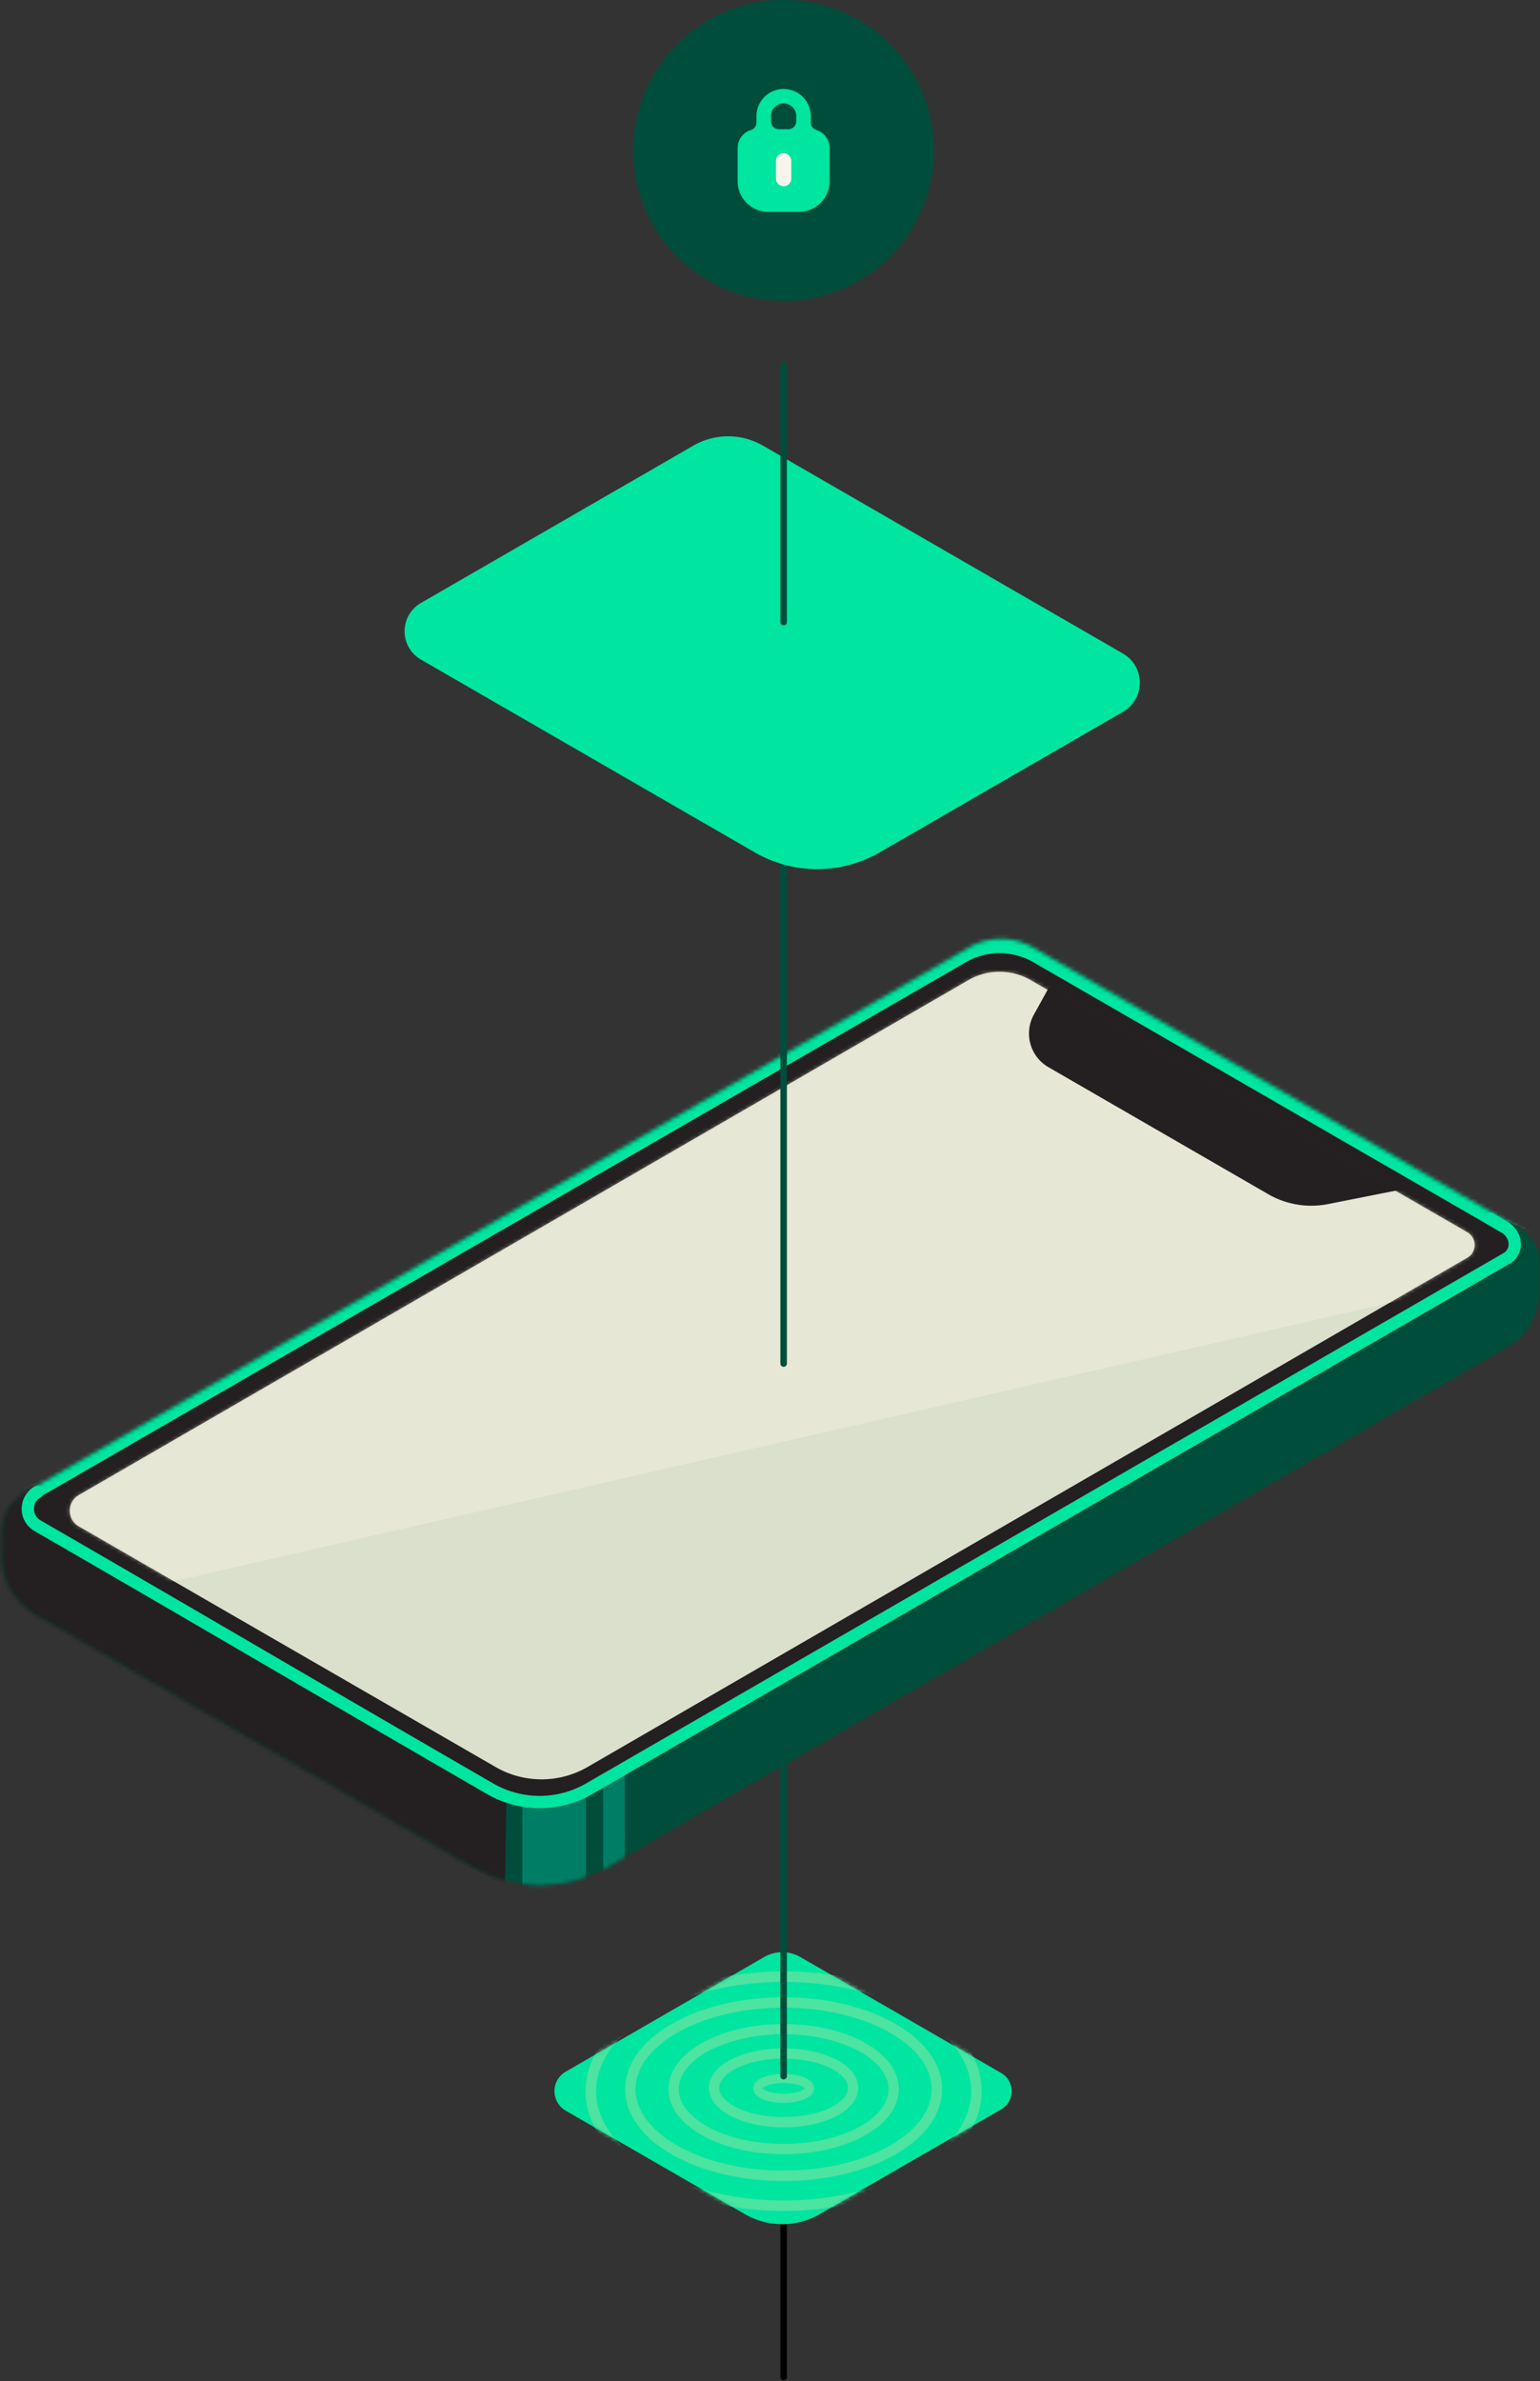 <svg width="390" height="603" viewBox="0 0 390 603" fill="none" xmlns="http://www.w3.org/2000/svg">
    <rect x="0" y="0" width="390" height="603" fill="#333333" stroke="none"/>
    <path d="M198.451 527.514v74.407" stroke="#000" stroke-width="1.654" stroke-linecap="round" stroke-linejoin="round"/>
    <path d="m188.638 560.688-45.361-26.197c-3.809-2.196-3.809-7.691 0-9.887l50.221-29.013a9.21 9.21 0 0 1 9.209 0l50.833 29.352c3.543 2.045 3.543 7.165 0 9.21l-45.951 26.535a18.952 18.952 0 0 1-18.951 0z" fill="#00E5A0"/>
    <mask id="6r7xdlzuxa" style="mask-type:luminance" maskUnits="userSpaceOnUse" x="140" y="494" width="117" height="70">
        <path d="m188.638 560.688-45.361-26.197c-3.809-2.196-3.809-7.691 0-9.887l50.221-29.013a9.21 9.21 0 0 1 9.209 0l50.833 29.352c3.543 2.045 3.543 7.165 0 9.21l-45.951 26.535a18.952 18.952 0 0 1-18.951 0z" fill="#fff"/>
    </mask>
    <g mask="url(#6r7xdlzuxa)" stroke="#4DE3A0" stroke-linecap="round" stroke-linejoin="round">
        <path d="M193.83 530.61c-2.549-.979-2.549-2.578 0-3.557 2.549-.979 6.689-.979 9.245 0 2.556.979 2.556 2.578 0 3.557-2.549.979-6.689.979-9.245 0z" stroke-width="2.32"/>
        <path d="M186.004 534.86c-6.876-3.399-6.876-8.908 0-12.307 6.876-3.399 18.022-3.399 24.898 0 6.876 3.399 6.876 8.908 0 12.307-6.876 3.398-18.022 3.398-24.898 0z" stroke-width="2.603"/>
        <path d="M171.006 544.544c-15.157-8.569-15.157-22.46 0-31.029 15.156-8.569 39.73-8.569 54.887 0 15.163 8.569 15.163 22.467 0 31.036-15.157 8.569-39.731 8.569-54.887 0v-.007z" stroke-width="2.642"/>
        <path d="M178.746 539.763c-10.887-5.934-10.887-15.547 0-21.481 10.879-5.933 28.527-5.933 39.414 0 10.886 5.934 10.886 15.547 0 21.481-10.887 5.933-28.528 5.933-39.414 0z" stroke-width="2.603"/>
        <path d="M163.928 550.053c-19.067-11.327-19.074-29.69-.008-41.017 19.066-11.327 49.977-11.327 69.05 0s19.073 29.697.007 41.024c-19.066 11.327-49.983 11.327-69.049 0v-.007z" stroke-width="2.664"/>
    </g>
    <path d="M198.451 363.656v162.079" stroke="#004D3B" stroke-width="1.654" stroke-linecap="round" stroke-linejoin="round"/>
    <path d="M385.145 311.283 261.633 239.95a16.243 16.243 0 0 0-16.244 0L5.897 378.266a11.116 11.116 0 0 0-5.551 9.62v6.265c0 6.071 3.24 11.687 8.496 14.726l110.422 63.772a34.802 34.802 0 0 0 34.813 0c75.846-43.804 151.693-87.607 227.547-131.418a16.447 16.447 0 0 0 8.215-14.236v-7.597a9.37 9.37 0 0 0-4.687-8.115h-.007z" fill="#004D3B"/>
    <mask id="5oxpxg4kkb" style="mask-type:luminance" maskUnits="userSpaceOnUse" x="0" y="237" width="390" height="241">
        <path d="M385.145 311.283 261.633 239.95a16.243 16.243 0 0 0-16.244 0L5.897 378.266a11.116 11.116 0 0 0-5.551 9.62v6.265c0 6.071 3.24 11.687 8.496 14.726l110.422 63.772a34.802 34.802 0 0 0 34.813 0c75.846-43.804 151.693-87.607 227.547-131.418a16.447 16.447 0 0 0 8.215-14.236v-7.597a9.37 9.37 0 0 0-4.687-8.115h-.007z" fill="#fff"/>
    </mask>
    <g mask="url(#5oxpxg4kkb)">
        <path d="M-35.222 405.709c9.936 14.287 96.95-22.553 155.394-57.708 72.577-43.667 76.552-69.979 116.318-70.433 48.472-.554 85.697 53.496 138.129 36.351a78.813 78.813 0 0 0 3.657-1.297c.655-.165-1.483-1.425-.828-1.591.137.086.346.216.605.36 1.598.907 3.211 1.829 4.659 1.361.518-.173 1.231-.59 1.252-1.095.015-.374-.352-.676-1.62-1.468a47.948 47.948 0 0 0-2.656-1.534c2.476.727 11.577 4.047 16.286 10.261 7.676 10.132 4.508 22.136 4.09 23.626.727-18.564-1.634-42.91-15.905-64.527-50.041-75.812-197.415-43.573-209.007-40.895C41.841 267.897-47.528 388.009-35.222 405.709z" fill="#00E5A0"/>
        <path d="M128.237 456.201c-.13 7.957-.26 15.914-.397 23.871l-4.464-5.048c-42.524-19.104-85.055-38.208-127.58-57.312 2.823-13.495.195-20.011-2.822-23.475-1.865-2.139-3.658-3.068-3.816-5.012-.403-5.041 11.03-10.11 21.716-13.84-2.412.799-4.032 2.088-3.975 3.283 0 .087.036.591.41.901.699.583 2.24.187 3.846-1.088 1.281-.482 2.57-.958 3.852-1.44 4.118.374 8.74 1.555 12.917 4.58 0 0 .029.021.057.036 1.901 1.346 30.097 22.301 100.248 74.537h.008v.007z" fill="#241F20"/>
        <path d="M148.382 443.629h-16.1V497.6h16.1v-53.971zM158.238 430.682h-5.486v53.971h5.486v-53.971z" fill="#007E65"/>
    </g>
    <path d="M10.533 387.381c38.802 22.41 74.796 43.177 113.598 65.587a25.054 25.054 0 0 0 25.063 0l231.428-133.672c2.679-1.548 2.664-5.422-.014-6.97-40.587-23.439-78.511-45.323-118.961-68.683a17.013 17.013 0 0 0-17.022 0L10.526 378.855c-3.283 1.894-3.276 6.633 0 8.534l.007-.008z" fill="#241F20"/>
    <path d="M19.952 386.52c36.05 20.825 69.496 40.116 105.554 60.941a23.27 23.27 0 0 0 23.286 0L371.594 318.5c2.491-1.441 2.477-5.041-.015-6.474-37.714-21.783-72.959-42.119-110.537-63.822a15.814 15.814 0 0 0-15.818 0L19.944 378.599c-3.045 1.764-3.038 6.164 0 7.928h.008v-.007z" fill="#DAE0CB"/>
    <mask id="3pmh4gtssc" style="mask-type:luminance" maskUnits="userSpaceOnUse" x="17" y="246" width="357" height="205">
        <path d="M19.952 386.518c36.05 20.825 69.496 40.116 105.554 60.942a23.273 23.273 0 0 0 23.285 0l222.803-128.962c2.491-1.441 2.477-5.041-.015-6.474-37.714-21.783-72.959-42.118-110.537-63.822a15.816 15.816 0 0 0-15.819 0L19.944 378.597c-3.045 1.764-3.038 6.164 0 7.928h.008v-.007z" fill="#fff"/>
    </mask>
    <g mask="url(#3pmh4gtssc)">
        <path opacity=".53" d="m462.577 94.988-661.305 151.354 45.58 199.192L508.157 294.18l-45.58-199.192z" fill="#F1EDDE"/>
    </g>
    <path d="m265.766 249.809 89.045 51.429c-6.149 1.224-12.305 2.448-18.454 3.665a21.851 21.851 0 0 1-15.207-2.513c-18.547-10.715-37.088-21.43-55.636-32.145-4.651-2.686-6.293-8.612-3.686-13.315l3.946-7.121h-.008z" fill="#241F20"/>
    <path d="M9.504 377.826c-3.283 1.894-3.276 6.632.008 8.533 38.801 22.409 75.817 44.199 114.619 66.609a25.056 25.056 0 0 0 25.064 0l232.767-134.55c.411-.339 1.246-1.138 1.541-2.405.418-1.8-.432-3.795-2.153-5.077-1.353-.785-2.707-1.577-4.061-2.362" stroke="#00E5A0" stroke-width="3.109" stroke-linecap="round" stroke-linejoin="round"/>
    <path d="M198.451 178.396v166.897" stroke="#004D3B" stroke-width="1.654" stroke-linecap="round" stroke-linejoin="round"/>
    <path d="M175.591 112.844c-22.99 13.279-45.987 26.558-68.977 39.836-5.523 3.19-5.523 11.162 0 14.352 28.174 16.274 56.348 32.541 84.522 48.815a31.644 31.644 0 0 0 31.645 0l61.605-35.58c5.681-3.284 5.681-11.485 0-14.769-30.392-17.549-60.784-35.105-91.176-52.654a17.625 17.625 0 0 0-17.619 0z" fill="#00E5A0"/>
    <path d="M198.451 92.467v65.082" stroke="#004D3B" stroke-width="1.654" stroke-linecap="round" stroke-linejoin="round"/>
    <path d="M198.452 76.186c21.036 0 38.089-17.055 38.089-38.093C236.541 17.055 219.488 0 198.452 0c-21.036 0-38.089 17.055-38.089 38.093 0 21.038 17.053 38.093 38.089 38.093z" fill="#004D3B"/>
    <path d="M206.731 32.93a2.017 2.017 0 0 1-1.412-1.923v-1.613c0-3.788-3.081-6.863-6.868-6.863-3.788 0-6.869 3.075-6.869 6.863v1.613c0 .907-.598 1.67-1.412 1.922a4.76 4.76 0 0 0-3.362 4.551v8.39c0 4.299 3.492 7.784 7.79 7.784h7.712a7.784 7.784 0 0 0 7.783-7.785V37.48a4.769 4.769 0 0 0-3.362-4.55zm-5.069-2.226c0 1.116-.9 2.017-2.009 2.017h-2.398c-1.109 0-2.009-.9-2.009-2.017v-1.31a3.209 3.209 0 0 1 3.212-3.205 3.208 3.208 0 0 1 3.211 3.205v1.31h-.007z" fill="#00E5A0"/>
    <path d="M198.451 40.75v4.457" stroke="#F7F5EB" stroke-width="3.89" stroke-linecap="round" stroke-linejoin="round"/>
</svg>
